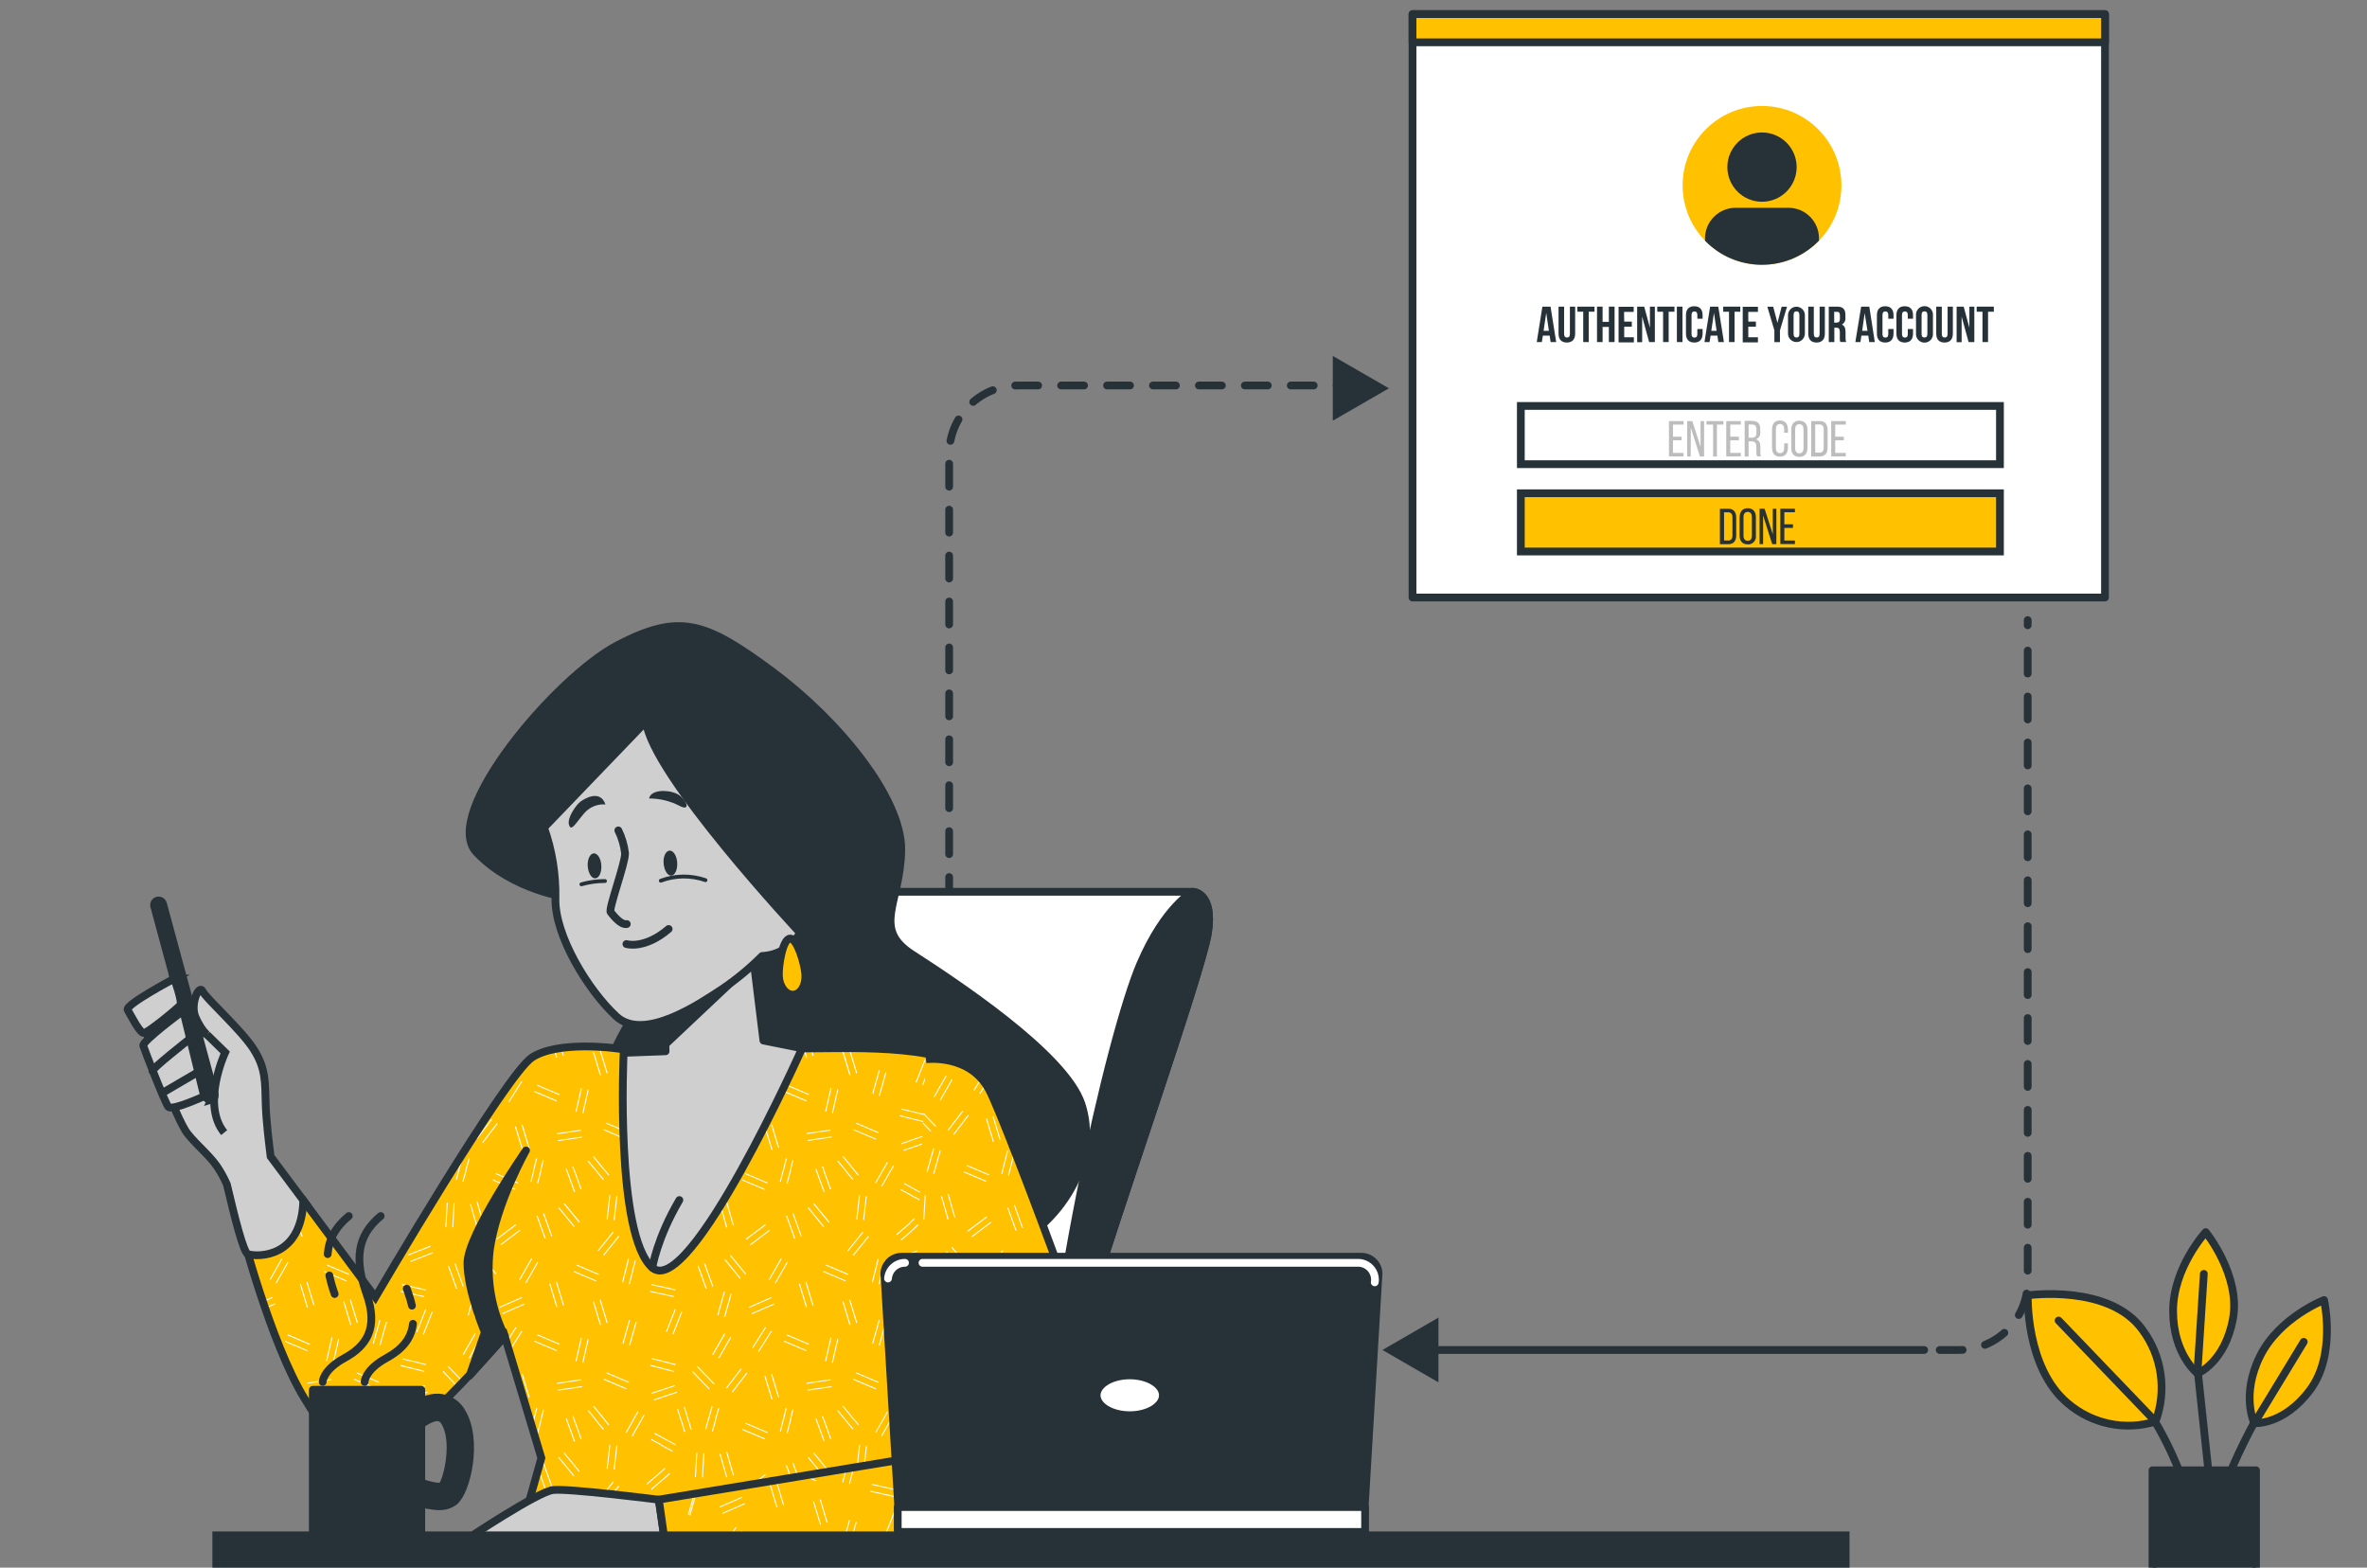 <?xml version="1.0" encoding="UTF-8"?>
<svg id="Layer_1" data-name="Layer 1" xmlns="http://www.w3.org/2000/svg" viewBox="0 0 302 200">
  <rect x="0" y="0" width="302" height="200" fill="#808080" stroke="none"/>
  <defs>
    <style>
      .cls-1, .cls-2, .cls-3, .cls-4, .cls-5, .cls-6, .cls-7, .cls-8, .cls-9, .cls-10, .cls-11, .cls-12, .cls-13 {
        stroke-width: .99px;
      }

      .cls-1, .cls-2, .cls-3, .cls-4, .cls-5, .cls-6, .cls-14, .cls-8, .cls-9, .cls-10, .cls-11, .cls-12, .cls-13 {
        stroke: #263238;
      }

      .cls-1, .cls-2, .cls-3, .cls-6, .cls-7, .cls-14, .cls-10, .cls-11, .cls-13 {
        stroke-linecap: round;
        stroke-linejoin: round;
      }

      .cls-1, .cls-15 {
        fill: #fff;
      }

      .cls-16, .cls-8, .cls-11 {
        fill: #ffc100;
      }

      .cls-2, .cls-4, .cls-17 {
        fill: #263238;
      }

      .cls-18 {
        fill: #bdbdbd;
      }

      .cls-3, .cls-9 {
        fill: #cfcfcf;
      }

      .cls-4, .cls-5, .cls-8, .cls-9 {
        stroke-miterlimit: 10;
      }

      .cls-5, .cls-6, .cls-7, .cls-14, .cls-10, .cls-12, .cls-13 {
        fill: none;
      }

      .cls-7 {
        stroke: #fff;
      }

      .cls-14 {
        stroke-width: .49px;
      }

      .cls-10 {
        stroke-dasharray: 2.93 2.93;
      }

      .cls-13 {
        stroke-dasharray: 2.93 2.93;
      }
    </style>
  </defs>
  <g id="freepik--Plants--inject-50">
    <line class="cls-6" x1="282.13" y1="191.07" x2="280.39" y2="174.77"/>
    <path class="cls-11" d="M280.38,175.23s-3.12-2.43-3.12-7.98,4.16-10.06,4.16-10.06c0,0,4.51,5.55,3.47,11.1s-4.51,6.94-4.51,6.94Z"/>
    <line class="cls-6" x1="280.39" y1="174.77" x2="281.18" y2="162.52"/>
    <path class="cls-6" d="M283.73,189.87c1.51-3.9,3.36-7.67,5.52-11.25"/>
    <path class="cls-11" d="M287.62,181.57s-1.73-3.56.72-8.53c2.45-4.97,8.18-7.18,8.18-7.18,0,0,1.59,6.97-1.8,11.49s-7.1,4.22-7.1,4.22Z"/>
    <line class="cls-6" x1="287.62" y1="181.57" x2="293.93" y2="171.19"/>
    <path class="cls-6" d="M279.31,191.33c-.94-3.13-2.22-6.16-3.81-9.02l-2.43-4.18"/>
    <path class="cls-11" d="M275.02,181.36c-3.89,1.2-8.13.31-11.22-2.34-5.39-4.52-5.08-13.76-5.08-13.76,0,0,10.44-1.49,14.65,4.42,2.48,3.36,3.1,7.75,1.65,11.67Z"/>
    <line class="cls-6" x1="275.02" y1="181.36" x2="262.65" y2="168.47"/>
    <rect class="cls-2" x="274.63" y="187.58" width="13.21" height="12.95"/>
  </g>
  <g id="freepik--Window--inject-50">
    <rect class="cls-1" x="180.22" y="1.8" width="88.35" height="74.43"/>
    <path class="cls-17" d="M198.56,43.64h-.72l-.12-.82h-.87l-.13.82h-.65l.72-4.52h1.04l.72,4.52ZM196.94,42.21h.68l-.34-2.29-.34,2.29Z"/>
    <path class="cls-17" d="M199.56,39.12v3.49c0,.32.14.45.37.45s.37-.12.37-.45v-3.49h.67v3.44c0,.72-.36,1.14-1.06,1.14s-1.06-.41-1.06-1.14v-3.44h.71Z"/>
    <path class="cls-17" d="M201.25,39.12h2.19v.65h-.74v3.87h-.7v-3.87h-.74l-.02-.65Z"/>
    <path class="cls-17" d="M204.47,43.64h-.71v-4.52h.71v1.94h.8v-1.94h.73v4.52h-.73v-1.93h-.8v1.93Z"/>
    <path class="cls-17" d="M207.23,41.03h.97v.65h-.97v1.35h1.23v.65h-1.95v-4.54h1.93v.65h-1.23l.02,1.26Z"/>
    <path class="cls-17" d="M209.52,40.39v3.27h-.64v-4.54h.9l.73,2.69v-2.69h.63v4.52h-.73l-.89-3.25Z"/>
    <path class="cls-17" d="M211.44,39.12h2.2v.65h-.74v3.87h-.71v-3.87h-.74v-.65Z"/>
    <path class="cls-17" d="M213.95,39.12h.71v4.52h-.71v-4.52Z"/>
    <path class="cls-17" d="M217.23,41.96v.6c0,.72-.36,1.14-1.06,1.14s-1.06-.41-1.06-1.14v-2.35c0-.73.36-1.14,1.06-1.14s1.06.41,1.06,1.14v.45h-.67v-.48c0-.32-.14-.45-.37-.45s-.37.13-.37.45v2.44c0,.32.14.45.37.45s.37-.11.37-.45v-.65h.67Z"/>
    <path class="cls-17" d="M219.96,43.64h-.72l-.12-.82h-.87l-.13.82h-.65l.72-4.52h1.04l.72,4.52ZM218.34,42.21h.68l-.34-2.29-.34,2.29Z"/>
    <path class="cls-17" d="M219.84,39.12h2.2v.65h-.73v3.87h-.71v-3.87h-.74v-.65Z"/>
    <path class="cls-17" d="M223.06,41.03h.97v.65h-.97v1.35h1.23v.65h-1.94v-4.54h1.94v.65h-1.23v1.26Z"/>
    <path class="cls-17" d="M226.39,42.15l-.9-3.02h.75l.54,2.06.54-2.06h.68l-.9,3.02v1.5h-.71v-1.5Z"/>
    <path class="cls-17" d="M228.13,40.21c0-.59.48-1.08,1.07-1.08.59,0,1.08.48,1.08,1.07h0v2.36c0,.59-.48,1.08-1.07,1.08-.59,0-1.08-.48-1.08-1.07h0v-2.36ZM228.84,42.61c0,.32.14.45.37.45s.37-.12.37-.45v-2.44c0-.32-.14-.45-.37-.45s-.37.13-.37.45v2.44Z"/>
    <path class="cls-17" d="M231.42,39.12v3.49c0,.32.14.45.37.45s.37-.12.37-.45v-3.49h.67v3.44c0,.72-.36,1.14-1.06,1.14s-1.06-.41-1.06-1.14v-3.44h.71Z"/>
    <path class="cls-17" d="M234.8,43.64c-.06-.18-.08-.37-.06-.56v-.71c0-.42-.14-.57-.45-.57h-.25v1.84h-.71v-4.52h1.07c.74,0,1.05.34,1.05,1.04v.35c.05.36-.13.72-.45.9.35.15.47.49.47.96v.71c-.01.19.01.37.08.55h-.75ZM234.02,39.77v1.39h.3c.26,0,.43-.12.43-.48v-.45c0-.32-.11-.45-.36-.45h-.37Z"/>
    <path class="cls-17" d="M239.21,43.64h-.72l-.12-.82h-.88l-.12.82h-.65l.74-4.52h1.04l.7,4.52ZM237.59,42.21h.68l-.36-2.27-.32,2.27Z"/>
    <path class="cls-17" d="M241.59,41.96v.6c0,.72-.36,1.14-1.06,1.14s-1.06-.41-1.06-1.14v-2.35c0-.73.36-1.14,1.06-1.14s1.06.41,1.06,1.14v.45h-.67v-.48c0-.32-.14-.45-.37-.45s-.37.13-.37.45v2.44c0,.32.14.45.37.45s.37-.11.37-.45v-.65h.67Z"/>
    <path class="cls-17" d="M244.08,41.96v.6c0,.72-.36,1.14-1.06,1.14s-1.06-.41-1.06-1.14v-2.35c0-.73.36-1.14,1.06-1.14s1.06.41,1.06,1.14v.45h-.67v-.48c0-.32-.14-.45-.37-.45s-.37.13-.37.45v2.44c0,.32.14.45.37.45s.37-.11.37-.45v-.65h.67Z"/>
    <path class="cls-17" d="M244.46,40.21c-.04-.6.41-1.11,1.01-1.15.6-.04,1.11.41,1.15,1.01,0,.05,0,.09,0,.14v2.35c.04.6-.41,1.11-1.01,1.15-.6.04-1.11-.41-1.15-1.01,0-.05,0-.09,0-.14v-2.35ZM245.17,42.61c0,.32.14.45.37.45s.37-.12.37-.45v-2.44c0-.32-.14-.45-.37-.45s-.37.13-.37.45v2.44Z"/>
    <path class="cls-17" d="M247.75,39.12v3.49c0,.32.14.45.37.45s.37-.12.37-.45v-3.49h.67v3.44c0,.72-.36,1.14-1.06,1.14s-1.06-.41-1.06-1.14v-3.44h.71Z"/>
    <path class="cls-17" d="M250.28,40.39v3.27h-.64v-4.54h.9l.73,2.69v-2.69h.63v4.52h-.73l-.89-3.25Z"/>
    <path class="cls-17" d="M252.19,39.12h2.2v.65h-.74v3.87h-.71v-3.87h-.74v-.65Z"/>
    <circle class="cls-16" cx="224.81" cy="23.65" r="10.13"/>
    <path class="cls-17" d="M229.23,21.32c0,2.44-1.98,4.42-4.42,4.42-2.44,0-4.42-1.98-4.42-4.42s1.98-4.42,4.42-4.42,4.42,1.98,4.42,4.42h0Z"/>
    <path class="cls-17" d="M217.53,30.7c3.89,4.02,10.3,4.12,14.32.23.08-.08.16-.15.23-.23v-.29c0-2.15-1.74-3.9-3.89-3.9,0,0,0,0,0,0h-6.75c-2.15,0-3.9,1.75-3.9,3.9h0v.29Z"/>
    <rect class="cls-5" x="194.04" y="51.79" width="61.13" height="7.43"/>
    <rect class="cls-8" x="194.04" y="62.93" width="61.13" height="7.43"/>
    <path class="cls-18" d="M214.55,55.72v.45h-1.1v1.61h1.35v.45h-1.86v-4.51h1.86v.45h-1.35v1.54h1.1Z"/>
    <path class="cls-18" d="M215.71,58.24h-.45v-4.52h.66l1.05,3.27v-3.27h.45v4.52h-.53l-1.16-3.66-.02,3.66Z"/>
    <path class="cls-18" d="M218.57,58.24v-4.07h-.85v-.45h2.17v.45h-.83v4.07h-.5Z"/>
    <path class="cls-18" d="M221.86,55.72v.45h-1.1v1.61h1.35v.45h-1.86v-4.51h1.86v.45h-1.35v1.54h1.1Z"/>
    <path class="cls-18" d="M223.58,53.71c.71,0,1.01.36,1.01,1.03v.37c.06.41-.17.8-.56.93.41.12.57.45.57.94v.7c-.01.19.02.37.09.54h-.51c-.07-.17-.1-.36-.09-.55v-.69c0-.51-.24-.67-.66-.67h-.33v1.93h-.5v-4.55h.98ZM223.46,55.85c.4,0,.64-.13.64-.62v-.45c0-.4-.15-.62-.53-.62h-.47v1.67h.35Z"/>
    <path class="cls-18" d="M228.12,54.81v.4h-.48v-.45c0-.41-.16-.66-.53-.66s-.53.25-.53.66v2.39c0,.41.17.66.53.66s.53-.25.53-.66v-.59h.48v.56c0,.69-.33,1.14-1.02,1.14s-1.01-.45-1.01-1.14v-2.34c0-.68.32-1.14,1.01-1.14s1.02.48,1.02,1.16Z"/>
    <path class="cls-18" d="M228.54,54.81c0-.69.34-1.14,1.03-1.14s1.04.45,1.04,1.14v2.34c0,.69-.34,1.14-1.04,1.14s-1.03-.45-1.03-1.14v-2.34ZM229.04,57.17c0,.41.18.66.53.66s.54-.24.54-.66v-2.39c0-.41-.17-.66-.54-.66s-.53.25-.53.66v2.39Z"/>
    <path class="cls-18" d="M232.15,53.71c.7,0,1.03.43,1.03,1.13v2.28c0,.69-.32,1.12-1.03,1.12h-1.06v-4.52h1.06ZM232.15,57.75c.36,0,.53-.22.53-.64v-2.32c0-.41-.18-.64-.54-.64h-.54v3.59h.55Z"/>
    <path class="cls-18" d="M235.25,55.72v.45h-1.1v1.61h1.35v.45h-1.86v-4.51h1.86v.45h-1.35v1.54h1.1Z"/>
    <path class="cls-17" d="M220.5,64.9c.7,0,1.02.45,1.02,1.13v2.28c0,.69-.32,1.12-1.02,1.12h-1.06v-4.52h1.06ZM220.5,68.96c.36,0,.54-.23.54-.64v-2.32c0-.41-.18-.64-.54-.64h-.53v3.59h.54Z"/>
    <path class="cls-17" d="M221.96,65.98c0-.69.34-1.14,1.03-1.14s1.04.45,1.04,1.14v2.34c.08.54-.3,1.05-.85,1.13-.06,0-.13.01-.2,0-.69,0-1.03-.45-1.03-1.14v-2.34ZM222.45,68.34c0,.41.18.65.54.65s.53-.24.53-.65v-2.37c0-.41-.17-.66-.53-.66s-.54.25-.54.66v2.37Z"/>
    <path class="cls-17" d="M224.95,69.42h-.45v-4.52h.64l1.05,3.27v-3.27h.45v4.52h-.53l-1.16-3.66v3.66Z"/>
    <path class="cls-17" d="M228.76,66.9v.45h-1.1v1.61h1.35v.45h-1.86v-4.51h1.86v.45h-1.35v1.54h1.1Z"/>
    <rect class="cls-11" x="180.22" y="1.8" width="88.35" height="3.6"/>
    <line class="cls-6" x1="121.1" y1="116.81" x2="121.1" y2="116.14"/>
    <path class="cls-10" d="M121.1,114.83v-56.9c0-4.83,3.92-8.75,8.75-8.75h41.64"/>
    <line class="cls-6" x1="172.17" y1="49.18" x2="172.83" y2="49.18"/>
    <polygon class="cls-17" points="177.21 49.54 170.05 45.41 170.05 53.67 177.21 49.54"/>
    <line class="cls-6" x1="245.5" y1="172.23" x2="182.98" y2="172.23"/>
    <path class="cls-13" d="M247.48,172.23h2.45c4.85,0,8.78-3.93,8.78-8.78h0v-83.02"/>
    <line class="cls-6" x1="258.71" y1="79.77" x2="258.71" y2="79.11"/>
    <polygon class="cls-17" points="176.38 172.23 183.53 176.36 183.53 168.1 176.38 172.23"/>
  </g>
  <g id="freepik--Character--inject-50">
    <path class="cls-1" d="M109.79,116.17c.78-1.48,2.31-2.41,3.99-2.4h38.39s2.77,0,1.94,5.27c-.83,5.27-12.21,37.47-14.99,47.18-2.78,9.71-3.33,30.25-3.33,30.25h-46.07s3.69-49.04,20.07-80.31Z"/>
    <path class="cls-2" d="M145.51,122.93c-3.88,9.06-12.12,44.88-13.43,73.55h3.71s.57-20.55,3.33-30.25c2.76-9.7,14.15-41.91,14.99-47.18s-1.94-5.27-1.94-5.27c0,0-3.55,1.9-6.66,9.16Z"/>
    <path class="cls-2" d="M72.5,114.5s-7.05-.86-11.7-5.75c-4.65-4.89,10.12-22.34,18-26.45,7.89-4.11,11.13-2.98,19.59,3.25,8.46,6.23,16.71,16.24,16.6,22.95s-3.76,9.92,1.35,13.23,19.54,12.7,21.65,19.15-1.55,14.48-10.02,18.85c-8.47,4.37-22.36,4.16-35.75-.16-13.38-4.33-16.3-18.01-14.57-23.58,1.72-5.57,6.28-9.4,4.91-13.63s-10.07-7.85-10.07-7.85Z"/>
    <path class="cls-16" d="M78.54,133.74s-7.29-1.01-10.65,1.16-20,30.6-20,30.6l-9.19-12.36-7.97,3.58s3.73,14.45,8.08,21.64c4.34,7.19,6.82,7.92,8.31,7.68,4.43-.7,17.28-15.56,17.28-15.56l4.67,15.53-3.17,11.29h59.01l-7.16-11.94s9.34-43.08,6.96-47.65-16.24-3.96-20.59-3.96h-12.48c-1.89.37-3.81.57-5.74.59-2.46-.07-4.92-.27-7.37-.59Z"/>
    <path class="cls-15" d="M117.96,135.19l.12.05-1.13,2.88-.13-.05,1.14-2.88ZM117.66,138.4l.12.05,1.14-2.88-.13-.05-1.13,2.88ZM122.8,147.56l-.13-.04-.5,1.77h.14l.49-1.74ZM123.66,147.81l-.13-.04-.45,1.53h.13l.44-1.49ZM118.27,147.91l.42,1.4h.14l-.45-1.44-.11.04ZM119.25,147.61l-.13.04.5,1.65h.14l-.51-1.69ZM122.86,141.02l1.54-2.69-.11-.07-1.54,2.69.11.07ZM123.63,141.47l1.44-2.52c0-.08,0-.14-.03-.22l-1.53,2.67.12.06ZM124.64,145.3l.26-.34.03-.25-.39.5.11.08ZM120.83,142.56l2.15,2.24.09-.09-2.15-2.24-.09.09ZM120.16,143.16l2.14,2.24.1-.09-2.15-2.24-.09.09ZM117.79,143.16l.04-.13-1.66-.41v.13l1.62.4ZM116.15,141.82l1.86.47.03-.13-1.87-.45-.02.11ZM118.23,145.82l-.04-.13-2.02.7v.14l2.06-.71ZM117.91,144.85l-1.76.58v.14l1.8-.6-.04-.13ZM116.93,169.93l1.13-2.88-.12-.05-1.14,2.88.13.05ZM118.76,167.32l-1.13,2.88.12.05,1.14-2.88-.13-.05ZM118.71,180.83l-.35-1.15-.13.04.42,1.39.05-.27ZM120.95,161.45l-.13.04,1.05,2.91h.03l.04-.2-.99-2.76ZM121.65,161.19l.55,1.52c0-.09.03-.17.04-.26l-.47-1.31-.13.04ZM123.62,153.61l.07.24.04-.27-.11.03ZM120.67,153.43l-.18,3.09h.13l.18-3.09h-.13ZM121.37,156.58h.13l.18-3.09h-.13l-.18,3.09ZM117.6,153.3l.06-.12-1.53-.82v.15l1.46.79ZM116.13,151.5l1.88,1.01.06-.12-1.91-1.01-.04.12ZM117.31,156.18l-.09-.1-1.05,1v.18l1.14-1.07ZM116.73,155.51l-.09-.1-.51.45v.18l.6-.52ZM116.17,160.82v.14l2.79-1.09-.05-.12-2.74,1.07ZM116.17,159.87v.14l2.47-.96-.05-.13-2.42.95ZM117.82,165.48l.03-.13-1.68-.38v.13l1.65.37ZM118.01,164.62l.03-.13-1.87-.42v.13l1.84.42ZM117.79,175.03l.04-.13-1.68-.43v.14l1.64.41ZM116.17,173.68l1.86.48.03-.13-1.89-.48v.13ZM118.25,177.69l-.04-.13-2.04.67v.14l2.08-.69ZM117.97,176.85l-.04-.13-1.76.58v.14l1.8-.6ZM121.96,150.54l.35-1.24h-.14l-.34,1.21.13.04ZM123.23,149.3h-.13l-.41,1.45.13.04.42-1.49ZM119.15,150.86l.13-.04-.45-1.53h-.14l.46,1.57ZM120.12,150.57l-.38-1.27h-.14l.39,1.31.13-.04ZM120.86,193.36l1.05,2.91.13-.04-1.05-2.91-.13.04ZM122.87,195.93l-1.05-2.91-.13.04,1.05,2.91.12-.04ZM124.35,196.64l-.13-.04-.19.67h.14l.18-.64ZM116.17,184.38l1.46.79.06-.12-1.53-.82v.15ZM116.17,183.38l1.8.98.03-.13-1.82-1v.15ZM117.32,188.04l-.09-.1-1.07.96v.17l1.15-1.02ZM116.74,187.37l-.09-.1-.51.45v.18l.6-.53ZM118.89,191.57l-2.72,1.09v.14l2.79-1.1-.07-.13ZM116.15,191.83l2.47-.96-.05-.12-2.42.94v.14ZM116.15,196.8v.14l1.49.33h.17l.02-.09-1.68-.38ZM117.99,196.45l.03-.13-1.87-.42v.14l1.84.41ZM84.97,138.06l.12.05,1.14-2.88-.13-.05-1.13,2.88ZM85.79,138.38l.13.05,1.13-2.88-.12-.05-1.14,2.88ZM114.79,142.4l1.35.35v-.13l-1.32-.34-.02.13ZM115.04,141.42l-.04.13,1.14.29v-.14l-1.1-.28ZM116.17,146.54v-.14l-.9.3.04.13.86-.29ZM114.97,145.85l.04.13,1.14-.38v-.14l-1.18.39ZM112.58,149.3h.15l.58-1.01-.11-.07-.62,1.08ZM113.6,149.3h.15l.33-.57-.11-.07-.37.64ZM106.93,148.06l-.1.09.95,1.15h.17l-1.01-1.24ZM107.51,147.59l1.4,1.71h.17l-1.47-1.8-.1.08ZM104.16,149.1l-.12.04.05.16h.14l-.08-.2ZM104.87,148.84l.17.45h.14l-.18-.5-.13.05ZM100.02,149.29l.38-1.5-.13-.03-.39,1.53h.14ZM101.13,147.97l-.34,1.32h.12l.33-1.28-.11-.04ZM90.95,147.56l-.13-.04-.5,1.77h.14l.49-1.74ZM91.8,147.8l-.13-.04-.45,1.53h.14l.44-1.49ZM86.42,147.9l.42,1.4h.14l-.45-1.44-.11.04ZM87.39,147.6l-.13.04.5,1.65h.13l-.51-1.69ZM91.01,141.01l1.54-2.69-.12-.07-1.54,2.69.12.07ZM91.66,141.39l.11.06,1.54-2.69-.12-.07-1.53,2.7ZM109.22,143.36l2.85,1.21.05-.12-2.85-1.21-.05.12ZM108.88,144.18l2.85,1.21.05-.12-2.87-1.2-.03.12ZM111.28,139.53l.13.04.84-2.98-.13-.04-.84,2.98ZM112.13,139.77l.13.04.84-2.98-.13-.04-.84,2.98ZM107.49,134.23l.9,2.96.13-.04-.88-2.97-.15.04ZM108.34,133.98l.9,2.96.13-.04-.9-2.96-.13.04ZM98.56,146.66l-.9-2.96-.13.04.9,2.97.13-.04ZM99.41,146.41l-.9-2.96-.13.04.9,2.97.13-.04ZM102.91,144.69l3.07-.45v-.13l-3.07.45v.13ZM103.03,145.57l3.07-.45v-.13l-3.07.45v.13ZM105.28,141.79l.13.03.69-3.02-.13-.03-.69,3.02ZM106.83,138.97l-.69,3.02.13.03.69-3.02-.13-.03ZM95.97,140.07l.11.07,1.66-2.62-.11-.07-1.66,2.61ZM98.49,138.01l-.11-.07-1.66,2.62.11.07,1.66-2.62ZM95.62,134.99l2.84-1.24v-.03h-.24l-2.63,1.15.04.12ZM95.92,135.68l.05.12,2.84-1.23-.05-.12-2.84,1.23ZM93.22,133.72h-.14l-.7,2.43.13.04.71-2.47ZM91.68,135.97l.63-2.24h-.14l-.62,2.19.13.05ZM103.82,134.68l-.31-.94h-.14l.29.97.15-.03ZM102.85,134.97l.13-.04-.36-1.19h-.14l.37,1.23ZM92.69,145.23l.1.08,1.88-2.45-.11-.08-1.88,2.45ZM93.39,145.76l.11.08,1.88-2.46-.1-.08-1.88,2.46ZM88.98,142.57l2.15,2.24.1-.09-2.15-2.24-.1.09ZM88.31,143.16l2.15,2.24.09-.09-2.14-2.24-.1.09ZM100.06,139.19l-.05.12,2.85,1.21.05-.13-2.85-1.21ZM100.35,138.5l2.85,1.21.05-.12-2.85-1.21-.05.12ZM85.95,143.16l.03-.13-1.68-.41v.13l1.65.4ZM84.31,141.82l1.86.47.04-.13-1.9-.45v.11ZM86.39,145.82l-.04-.13-2.04.7v.14l2.08-.71ZM86.07,144.85l-1.75.58v.14l1.8-.6-.04-.13ZM86.1,167l-1.13,2.88.12.05,1.14-2.88-.13-.05ZM86.93,167.32l-1.14,2.88.13.05,1.13-2.88-.12-.05ZM114.89,151.83l1.26.68v-.15l-1.2-.65-.06.12ZM115.37,150.93l-.06.11.84.45v-.15l-.78-.41ZM116.17,157.07l-1.25,1.09.09.1,1.17-1.01v-.18ZM114.42,157.59l1.75-1.51v-.18l-1.83,1.58.09.1ZM116.03,160.89l.04.13.09-.04v-.14l-.14.05ZM115.71,160.07l.04.12.42-.16v-.14l-.46.18ZM116.16,165.01l-1.35-.31-.03.13,1.37.31v-.13ZM116.16,164.11l-1.15-.26-.03.13,1.18.26v-.13ZM116.16,174.5l-1.33-.37-.03.13,1.35.35.02-.1ZM115.05,173.31l-.04.13,1.15.24v-.13l-1.12-.24ZM116.17,178.38v-.14l-.9.3.04.13.86-.28ZM116.17,177.44v-.14l-1.18.39.04.13,1.14-.38ZM97.95,150.87l-2.85-1.21-.05.12,2.85,1.21.05-.12ZM94.7,150.6l2.85,1.21.05-.12-2.85-1.21-.05.12ZM113.31,180.12l-.11-.06-.61,1.08h.15l.57-1.02ZM114.07,180.57l-.11-.07-.37.65h.15l.33-.58ZM106.82,179.99l.95,1.16h.17l-1.01-1.24-.1.09ZM107.5,179.43l1.4,1.72h.17l-1.47-1.8-.1.08ZM104.16,180.95l-.12.04.05.16h.14l-.08-.2ZM104.86,180.69l.17.45h.14l-.18-.5-.13.05ZM100.38,179.65l-.13-.04-.39,1.54h.16l.36-1.5ZM101.1,179.83l-.34,1.32h.14l.33-1.29-.13-.03ZM90.93,179.41l-.13-.04-.5,1.8h.14l.49-1.76ZM91.78,179.65l-.13-.04-.45,1.53h.14l.44-1.5ZM86.39,179.75l.42,1.4h.14l-.45-1.44-.11.04ZM87.24,179.5l.5,1.65h.13l-.51-1.69-.13.04ZM92.41,170.12l-1.54,2.69.12.07,1.54-2.69-.12-.07ZM93.3,170.62l-.12-.07-1.53,2.69.11.07,1.54-2.69ZM105.82,155.88l-1.97-2.39-.1.09,1.96,2.4.12-.09ZM105.14,156.44l-1.98-2.41-.1.09,1.96,2.4.13-.08ZM100.29,155.13l1.05,2.91.13-.04-1.05-2.91-.13.04ZM101.12,154.83l1.05,2.91.12-.04-1.05-2.91-.12.04ZM112.11,176.3l-2.85-1.21-.05.12,2.85,1.21.05-.12ZM111.77,177.12l-2.85-1.21-.05.13,2.85,1.21.05-.12ZM112.11,168.41l-.84,2.98.13.04.84-2.98-.13-.04ZM113.09,168.68l-.13-.04-.84,2.98.13.04.84-2.98ZM108.52,169l-.9-2.96-.13.04.9,2.97.13-.04ZM109.37,168.75l-.9-2.96-.13.04.9,2.97.13-.04ZM100.4,161l-1.54,2.69.11.06,1.54-2.69-.11-.06ZM99.74,160.62l-.12-.07-1.53,2.69.11.06,1.54-2.69ZM94.51,163.07l-1.96-2.41-.1.09,1.96,2.4.1-.08ZM95.19,162.51l-1.96-2.4-.1.09,1.96,2.4.1-.09ZM89,161.53l1.05,2.91.13-.04-1.05-2.91-.12.04ZM89.83,161.23l1.05,2.91.13-.04-1.05-2.91-.13.04ZM111.23,163.59l.13.03.76-3-.13-.04-.76,3ZM112.98,160.84l-.13-.03-.76,3,.13.03.76-3ZM107.92,163.36l-2.85-1.21-.05.12,2.85,1.21.05-.13ZM108.27,162.54l-2.87-1.21-.05.12,2.85,1.21.07-.12ZM98.56,178.5l-.9-2.97-.13.04.9,2.96.13-.04ZM99.41,178.25l-.9-2.97-.13.04.9,2.96.13-.04ZM105.97,176.1v-.13l-3.07.45v.13l3.07-.45ZM106.1,176.97v-.13l-3.07.45v.13l3.07-.45ZM105.4,173.68l.69-3.02-.13-.03-.69,3.02.13.03ZM106.26,173.88l.69-3.02-.13-.03-.69,3.02.13.03ZM97.73,169.39l-.11-.07-1.65,2.6.11.07,1.65-2.6ZM98.48,169.86l-.11-.07-1.66,2.62.11.07,1.66-2.62ZM98.44,165.61l-.05-.12-2.84,1.24.05.12,2.84-1.24ZM98.8,166.42l-.05-.12-2.84,1.24.05.12,2.84-1.24ZM93.34,165.08l-.13-.04-.83,2.96.13.04.83-2.95ZM91.65,167.81l.84-2.98-.13-.04-.84,2.98.13.04ZM103.79,166.5l-.9-2.96-.13.04.9,2.97.13-.04ZM101.93,163.81l.9,2.96.13-.04-.9-2.96-.13.04ZM97.63,156.18l-2.47,1.87.08.1,2.47-1.86-.08-.11ZM95.77,158.87l2.47-1.87-.08-.1-2.47,1.86.08.11ZM93.63,156.31l-.86-2.98-.13.04.86,2.97.13-.04ZM91.8,153.61l.86,3.01.13-.04-.85-2.98h-.14ZM88.84,153.44l-.18,3.09h.13l.18-3.09h-.13ZM89.54,156.58h.13l.18-3.09h-.13l-.18,3.09ZM94.63,174.67l-.11-.08-1.88,2.46.1.08,1.88-2.46ZM95.33,175.21l-.1-.08-1.88,2.46.11.08,1.88-2.46ZM88.93,174.39l2.15,2.24.1-.09-2.15-2.24-.1.09ZM88.31,175.03l2.15,2.24.09-.09-2.14-2.24-.1.09ZM110.85,157.79l-.1-.08-1.95,2.41.1.09,1.95-2.41ZM110.06,157.15l-1.95,2.41.1.09,1.94-2.41-.1-.08ZM110.6,152.59h-.13l-.35,3.07h.13l.35-3.07ZM109.6,152.47l-.35,3.08h.13l.35-3.07h-.13ZM102.91,172.26l-2.85-1.21-.05.12,2.85,1.21.05-.12ZM100.35,170.36l2.85,1.21.05-.12-2.85-1.21-.05.12ZM85.77,153.34l.06-.12-1.53-.82v.15l1.46.79ZM84.31,151.55l1.88,1.01.06-.12-1.95-1.05v.16ZM85.49,156.22l-.09-.1-1.09.95v.18l1.18-1.03ZM84.91,155.55l-.09-.1-.51.45v.18l.6-.52ZM87.05,159.75l-2.74,1.07v.14l2.79-1.09-.05-.12ZM86.77,159.05l-.04-.13-2.42.94v.14l2.47-.96ZM85.96,165.49l.03-.13-1.67-.38v.13l1.65.37ZM84.31,164.21l1.84.42.03-.13-1.87-.42v.13ZM85.95,175.03l.03-.13-1.67-.43v.14l1.64.41ZM84.31,173.68l1.86.48.04-.13-1.89-.48v.13ZM86.38,177.69l-.04-.13-2.03.67v.14l2.08-.69ZM86.11,176.85l-.04-.13-1.75.58v.14l1.8-.6ZM111.65,150.9l.11.06.96-1.67h-.14l-.93,1.61ZM112.42,151.35l.11.06,1.21-2.11h-.15l-1.17,2.05ZM108.88,150.45l-.95-1.16h-.17l1.01,1.24.1-.08ZM109.46,149.98l.1-.09-.49-.6h-.17l.56.68ZM105.21,152.01l-.98-2.69h-.14l1,2.76.13-.06ZM105.91,151.75l.13-.04-.87-2.41h-.14l.88,2.45ZM99.49,150.76l.13.03.38-1.49h-.14l-.37,1.46ZM100.35,150.98l.13.03.45-1.71h-.14l-.44,1.68ZM90.1,150.53l.35-1.24h-.14l-.34,1.21.13.04ZM91.37,149.29h-.14l-.41,1.45.13.04.42-1.49ZM87.28,150.85l.13-.04-.45-1.53h-.14l.46,1.57ZM88.26,150.56l-.39-1.27h-.13l.39,1.31.13-.04ZM114.94,183.57l-.06.12,1.26.68v-.15l-1.2-.65ZM115.36,182.79l-.06.12.84.45v-.15l-.78-.42ZM116.17,189.06v-.17l-1.25,1.08.09.1,1.17-1.01ZM116.17,187.9v-.18l-1.83,1.58.09.1,1.75-1.51ZM116.03,192.71l.04.13.09-.04v-.14l-.14.05ZM115.71,191.89l.04.13.42-.17v-.14l-.46.18ZM114.81,196.51l-.03.13,1.37.31v-.14l-1.34-.3ZM116.16,195.91l-1.15-.26-.03.13,1.18.27v-.14ZM97.95,182.71l-2.85-1.21-.05.12,2.85,1.21.05-.12ZM94.7,182.43l2.85,1.21.05-.13-2.85-1.21-.05.12ZM103.75,185.39l1.96,2.4.1-.09-1.96-2.39-.1.08ZM105.13,188.26l-1.97-2.39-.1.08,1.96,2.4.11-.09ZM101.45,189.84l-1.05-2.91-.13.04,1.05,2.91.13-.04ZM102.28,189.53l-1.05-2.91-.12.04,1.05,2.91.12-.04ZM100.48,192.9l-.11-.07-1.54,2.69.11.07,1.54-2.69ZM99.72,192.46l-.12-.06-1.53,2.69.11.07,1.54-2.7ZM94.49,194.9l-1.94-2.37-.1.08,1.96,2.4.08-.1ZM95.17,194.34l-1.96-2.39-.1.08,1.96,2.4.1-.09ZM90.15,196.23l-1.05-2.91-.12.04,1.05,2.91.13-.04ZM90.98,195.93l-1.05-2.91-.13.04,1.05,2.91.13-.04ZM112.08,192.46l-.13-.03-.76,3,.13.03.76-3ZM112.93,192.68l-.13-.03-.76,3,.13.03.76-3ZM107.92,195.22l-2.85-1.21-.05.12,2.85,1.21.05-.12ZM108.27,194.4l-2.87-1.23-.05.12,2.85,1.21.07-.1ZM93.21,196.88l-.13.45h.14l.11-.39-.13-.05ZM92.49,196.67l-.13-.04-.19.67h.14l.18-.64ZM102.77,195.43l.57,1.88h.14l-.57-1.92-.13.04ZM102.06,195.65l-.13.04.48,1.62h.14l-.5-1.66ZM97.71,188.18l-.08-.1-2.47,1.86.08.11,2.47-1.87ZM98.24,188.89l-.08-.11-2.47,1.86.08.11,2.47-1.86ZM93.51,188.23l.13-.04-.86-2.97-.13.04.86,2.98ZM92.78,188.44l-.85-2.99-.13.04.86,2.97h.12ZM88.79,188.44l.18-3.09h-.13l-.18,3.09h.13ZM89.69,188.49l.18-3.09h-.13l-.18,3.09h.13ZM110.87,189.65l-.1-.09-1.95,2.41.1.09,1.95-2.41ZM110.08,189.01l-1.95,2.41.1.09,1.94-2.41-.1-.09ZM110.62,184.45h-.13l-.35,3.07h.13l.35-3.07ZM109.61,184.34l-.35,3.07h.13l.35-3.08h-.13ZM85.79,185.21l.06-.12-1.53-.82v.15l1.46.79ZM86.27,184.31l-1.96-1.08v.15l1.88,1.01.08-.08ZM85.49,188.04l-.09-.1-1.09.95v.18l1.18-1.02ZM84.91,187.37l-.09-.1-.51.45v.18l.6-.53ZM87.05,191.57l-2.74,1.07v.14l2.79-1.1-.05-.12ZM84.31,191.83l2.46-.96-.04-.12-2.42.94v.14ZM84.31,196.8v.14l1.49.33h.17l.02-.09-1.67-.38ZM86.15,196.45l.03-.13-1.87-.42v.14l1.84.41ZM111.77,182.8l.96-1.67h-.14l-.9,1.6.09.07ZM113.59,181.13l-1.17,2.04.11.07,1.21-2.11h-.15ZM108.78,182.37l.1-.09-.95-1.15h-.17l1.01,1.24ZM109.47,181.81l.1-.09-.49-.59h-.17l.56.68ZM105.21,183.83l-.98-2.69h-.14l1,2.75.13-.06ZM105.92,183.58l.13-.05-.87-2.41h-.14l.88,2.45ZM99.63,182.62l.38-1.49h-.14l-.37,1.46.13.03ZM100.36,182.81l.13.03.45-1.71h-.14l-.44,1.68ZM90.1,182.36l.35-1.24h-.14l-.34,1.2.13.04ZM91.24,181.12l-.41,1.45.13.04.42-1.48h-.14ZM87.29,182.69l.13-.04-.45-1.53h-.14l.46,1.57ZM88.13,182.43l.13-.04-.39-1.27h-.13l.39,1.31ZM82.96,142.41l1.35.35v-.13l-1.32-.34-.02.13ZM83.21,141.43l-.03.13,1.14.29v-.14l-1.11-.28ZM84.31,146.54v-.14l-.9.3.04.13.85-.29ZM83.13,145.85l.04.13,1.14-.38v-.14l-1.18.39ZM80.72,149.3h.15l.58-1.01-.12-.07-.62,1.08ZM81.73,149.3h.15l.33-.57-.12-.07-.37.64ZM75.07,148.06l-.1.09.95,1.15h.17l-1.01-1.24ZM75.65,147.59l1.4,1.71h.18l-1.47-1.8-.1.08ZM72.3,149.1l-.13.04.06.16h.14l-.07-.2ZM73.01,148.84l.16.45h.14l-.18-.5-.13.05ZM68.15,149.29l.38-1.5-.13-.03-.39,1.53h.13ZM69.26,147.97l-.34,1.32h.14l.32-1.28-.13-.04ZM58.6,149.29l.49-1.74-.13-.04-.5,1.77h.14ZM59.94,147.8l-.13-.04-.45,1.53h.14l.44-1.49ZM77.35,143.36l2.85,1.21.05-.12-2.85-1.21-.05.12ZM77,144.18l2.86,1.23.05-.12-2.85-1.23-.07.12ZM79.4,139.53l.13.04.84-2.98-.13-.04-.84,2.98ZM80.25,139.77l.13.04.84-2.98-.13-.04-.84,2.98ZM75.65,134.23l.9,2.96.13-.04-.9-2.97-.13.04ZM76.5,133.98l.9,2.96.13-.04-.9-2.96-.13.04ZM65.7,143.74l.9,2.97.13-.04-.9-2.96-.13.04ZM67.57,146.43l-.9-2.96-.13.04.9,2.97.13-.04ZM71.07,144.71l3.07-.45v-.13l-3.07.45v.13ZM71.17,145.46v.13l3.07-.45v-.13l-3.07.45ZM74.25,138.83l-.13-.03-.69,3.02.13.03.69-3.02ZM74.99,139l-.69,3.02.13.03.69-3.02-.13-.03ZM64.11,140.07l.11.07,1.66-2.62-.11-.07-1.66,2.61ZM64.86,140.55l.11.07,1.66-2.62-.11-.07-1.66,2.62ZM71.94,134.66l-.29-.96h-.13l.3.97.13-.02ZM70.97,134.95l.13-.04-.32-1.07-.13.03.32,1.08ZM60.81,145.21l.1.08,1.88-2.45-.1-.08-1.88,2.45ZM63.5,143.37l-.11-.08-1.88,2.46.11.08,1.88-2.46ZM68.21,139.2l-.05.12,2.85,1.21.05-.13-2.85-1.21ZM68.51,138.51l2.85,1.21.05-.12-2.85-1.21-.05.12ZM54.26,167.03l-1.13,2.88.12.05,1.13-2.88-.12-.05ZM55.08,167.35l-1.13,2.88.12.05,1.14-2.88-.13-.05ZM83.04,151.86l1.27.68v-.15l-1.2-.65-.06.12ZM83.52,150.97l-.06.11.84.45v-.15l-.78-.41ZM84.31,157.07l-1.26,1.09.09.1,1.17-1.01v-.18ZM82.56,157.59l1.75-1.51v-.18l-1.83,1.58.09.1ZM84.16,160.89l.05.13.09-.04v-.14l-.14.05ZM84.31,159.89l-.45.18.05.12.42-.16-.02-.14ZM84.31,165l-1.35-.31-.03.13,1.37.31v-.13ZM83.16,163.83l-.03.13,1.18.26v-.13l-1.15-.26ZM84.31,174.46l-1.32-.34-.04.13,1.35.35v-.14ZM83.2,173.27l-.03.13,1.14.28v-.13l-1.11-.28ZM84.31,178.38v-.14l-.9.3.04.13.85-.28ZM84.31,177.44v-.14l-1.18.39.04.13,1.14-.38ZM63.21,149.78l2.85,1.21.05-.12-2.85-1.21-.05.12ZM62.87,150.6l2.85,1.21.05-.12-2.85-1.21-.05.12ZM81.47,180.12l-.12-.06-.64,1.08h.15l.61-1.02ZM82.24,180.57l-.12-.07-.37.65h.15l.33-.58ZM74.99,179.99l.95,1.16h.17l-1.01-1.24-.1.09ZM75.67,179.43l1.4,1.72h.18l-1.47-1.8-.1.08ZM72.32,180.95l-.13.04.06.16h.14l-.07-.2ZM73.03,180.69l.16.45h.14l-.18-.5-.13.05ZM68.04,181.14h.13l.38-1.5-.13-.04-.39,1.54ZM69.29,179.82l-.34,1.32h.14l.32-1.29-.13-.03ZM54.69,179.71l-.13.04.25.82.11-.1-.23-.75ZM55.53,179.45l-.13.04.12.39.1-.1-.09-.32ZM60.69,170.17l-.12-.06-1.54,2.69.12.07,1.54-2.7ZM59.92,173.32l1.54-2.69-.12-.07-1.54,2.69.12.07ZM73.98,155.87l-1.97-2.38-.1.09,1.96,2.4.12-.1ZM73.3,156.43l-1.96-2.4-.1.09,1.96,2.4.1-.09ZM68.45,155.12l1.05,2.91.13-.04-1.05-2.91-.13.04ZM69.28,154.82l1.05,2.91.13-.04-1.05-2.91-.13.04ZM80.27,176.3l-2.85-1.21-.05.12,2.85,1.21.05-.12ZM79.92,177.11l-2.85-1.21-.05.13,2.85,1.21.05-.12ZM80.26,168.4l-.84,2.98.13.04.84-2.98-.13-.04ZM81.24,168.67l-.13-.04-.85,2.98.13.04.85-2.98ZM76.68,168.99l-.9-2.96-.13.04.9,2.97.13-.04ZM77.53,168.74l-.9-2.96-.13.04.9,2.97.13-.04ZM68.55,160.99l-1.54,2.69.12.06,1.54-2.69-.12-.06ZM67.78,160.54l-1.54,2.69.12.06,1.54-2.69-.12-.06ZM60.6,160.74l1.96,2.4.1-.09-1.95-2.39-.11.08ZM61.28,160.18l1.96,2.4.1-.09-1.93-2.39-.13.08ZM57.15,161.53l1.05,2.91.13-.04-1.05-2.91-.13.04ZM57.99,161.23l1.05,2.91.12-.04-1.05-2.91-.12.04ZM79.37,163.59l.13.03.76-3-.13-.04-.76,3ZM81.12,160.84l-.13-.03-.76,3,.13.03.76-3ZM76.08,163.36l-2.85-1.21-.05.12,2.85,1.21.05-.13ZM76.43,162.54l-2.85-1.21-.05.12,2.85,1.21.05-.12ZM66.56,175.32l.9,2.96.13-.04-.9-2.97-.13.04ZM74.14,176.1v-.13l-3.07.45v.13l3.07-.45ZM74.26,176.97v-.13l-3.07.45v.13l3.07-.45ZM73.56,173.68l.69-3.02-.13-.03-.69,3.02.13.03ZM74.42,173.88l.69-3.02-.13-.03-.69,3.02.13.03ZM65.78,169.32l-1.17,1.84.05.17,1.24-1.96-.13-.05ZM66.53,169.79l-1.58,2.5.05.17,1.64-2.59-.11-.07ZM63.71,166.73l.05.12,2.84-1.24-.05-.12-2.84,1.24ZM66.96,166.42l-.05-.12-2.84,1.24.05.12,2.84-1.24ZM61.5,165.08l-.13-.04-.85,2.96.13.04.86-2.95ZM59.81,167.81l.84-2.98-.13-.04-.84,2.98.13.04ZM71.96,166.5l-.9-2.96-.13.04.9,2.97.13-.04ZM70.09,163.81l.9,2.96.13-.04-.9-2.96-.13.04ZM65.79,156.18l-2.47,1.87.08.1,2.47-1.86-.08-.11ZM63.85,158.75l.08.11,2.47-1.87-.08-.1-2.47,1.86ZM60.81,153.36l.86,2.97.13-.04-.86-2.98-.13.04ZM59.96,153.6l.86,2.98.13-.04-.87-2.94h-.11ZM56.82,156.52h.13l.18-3.09h-.13l-.18,3.09ZM58.01,153.49h-.13l-.18,3.09h.13l.18-3.09ZM59.1,176.24l-1.89-1.97-.09.09,1.9,1.97.09-.09ZM56.57,174.89l-.09.13,1.92,2,.09-.09-1.93-2.04ZM79.01,157.75l-.1-.08-1.94,2.41.1.09,1.94-2.41ZM78.22,157.11l-1.95,2.41.1.09,1.95-2.41-.1-.08ZM78.77,152.59h-.13l-.35,3.07h.13l.35-3.07ZM77.75,152.47l-.35,3.08h.13l.35-3.07h-.13ZM71.07,172.26l-2.85-1.21-.05.12,2.85,1.21.05-.12ZM71.42,171.44l-2.85-1.21-.05.12,2.85,1.21.05-.12ZM53.65,156.23l-.09-.1-.1.09-.22.37.41-.36ZM55.21,159.76l-2.74,1.07v.14l2.79-1.09-.05-.12ZM54.94,159.06l-.05-.13-2.41.95v.14l2.46-.96ZM54.12,165.5l.03-.13-1.67-.38v.13l1.64.37ZM54.31,164.64l.03-.13-1.87-.42v.13l1.84.42ZM54.11,175.03l.04-.13-1.67-.43v.14l1.64.41ZM52.47,173.68l1.86.48.03-.13-1.89-.48v.13ZM54.55,177.69l-.04-.13-2.03.67v.14l2.07-.69ZM54.27,176.85l-.04-.13-1.75.58v.14l1.8-.59ZM79.82,150.91l.12.06.96-1.67h-.18l-.9,1.61ZM80.59,151.36l.12.06,1.21-2.11h-.15l-1.17,2.05ZM77.05,150.46l-.95-1.16h-.17l1.01,1.24.1-.08ZM77.63,149.98l.1-.09-.48-.6h-.18l.56.68ZM73.37,152.01l-.98-2.69h-.14l.99,2.76.13-.06ZM74.08,151.76l.13-.04-.87-2.41h-.14l.89,2.45ZM67.67,150.76l.13.03.38-1.49h-.13l-.37,1.46ZM68.52,150.98l.13.03.45-1.71h-.14l-.44,1.68ZM58.14,150.51l.13.04.35-1.24h-.14l-.34,1.21ZM59.54,149.3h-.14l-.41,1.45.13.04.42-1.49ZM83.05,183.7l1.27.68v-.15l-1.2-.65-.06.12ZM83.53,182.8l-.06.12.84.45v-.15l-.78-.42ZM84.31,189.06v-.18l-1.26,1.09.09.1,1.17-1.01ZM84.31,187.9v-.18l-1.83,1.58.09.1,1.75-1.51ZM84.16,192.71l.05.13.09-.04v-.14l-.14.05ZM83.84,191.89l.05.13.42-.17v-.14l-.47.18ZM82.94,196.51l-.03.13,1.37.31v-.14l-1.35-.3ZM84.29,195.91l-1.15-.26-.03.13,1.18.27v-.14ZM71.91,185.39l1.96,2.4.1-.09-1.96-2.39-.1.08ZM73.28,188.26l-1.96-2.39-.1.08,1.96,2.4.1-.09ZM69.61,189.84l-.9-2.5-.06.22.84,2.33.12-.04ZM70.44,189.53l-1.05-2.91-.13.04,1.05,2.91.13-.04ZM68.65,192.9l-.12-.07-1.54,2.69.12.07,1.54-2.69ZM67.75,192.4l-.95,1.7-.15.53,1.24-2.17-.15-.05ZM80.23,192.47l-.13-.03-.76,3,.13.03.76-3ZM81.09,192.69l-.13-.03-.76,3,.13.03.76-3ZM76.08,195.22l-2.85-1.21-.05.12,2.85,1.21.05-.12ZM76.43,194.4l-2.85-1.21-.05.12,2.85,1.21.05-.13ZM70.94,195.43l.57,1.88h.14l-.58-1.92-.13.04ZM70.22,195.65l-.13.04.49,1.62h.14l-.5-1.66ZM79.01,189.63l-.1-.09-1.94,2.41.1.09,1.94-2.41ZM78.22,188.99l-1.95,2.41.1.09,1.95-2.41-.1-.09ZM78.77,184.43h-.13l-.35,3.07h.13l.35-3.07ZM77.75,184.32l-.35,3.07h.13l.35-3.08h-.13ZM79.93,182.83l.96-1.67h-.17l-.9,1.6.11.07ZM81.75,181.16l-1.17,2.04.12.07,1.21-2.11h-.15ZM76.94,182.4l.1-.09-.95-1.15h-.17l1.01,1.24ZM77.62,181.84l.1-.09-.48-.59h-.18l.56.68ZM73.37,183.87l-.98-2.69h-.14l.99,2.75.13-.06ZM74.08,183.62l.13-.05-.87-2.41h-.14l.89,2.45ZM67.84,181.91l.08.25.25-.99h-.13l-.19.74ZM68.52,182.84l.13.03.45-1.71h-.14l-.44,1.68ZM52.33,160.89l.05.13.09-.04v-.14l-.14.05ZM52.47,159.89l-.45.18.05.12.42-.16-.02-.14ZM51.1,164.82l1.38.31v-.13l-1.35-.31-.03.13ZM51.29,163.96l1.18.26v-.13l-1.15-.29-.03.16ZM52.47,174.48l-1.35-.34-.03.13,1.35.35.03-.14ZM51.37,173.29l-.03.13,1.14.29v-.13l-1.11-.28ZM52.47,178.4v-.14l-.9.3.04.13.86-.28ZM52.47,177.47v-.14l-1.18.39.04.13,1.14-.38ZM49.63,180.16l-.11-.06-.62,1.08h.15l.58-1.02ZM50.4,180.61l-.11-.07-.37.65h.15l.33-.58ZM43.14,180.03l.94,1.16h.18l-1.01-1.24-.1.09ZM43.83,179.47l1.4,1.72h.17l-1.47-1.8-.1.08ZM41.31,180.68l-.13.04.17.45h.14l-.18-.49ZM39.38,154.16l.45.57-.45-.6v.02ZM36.6,155.16l1.05,2.91.12-.04-1.04-2.95-.14.09ZM37.43,154.86l1.05,2.91.13-.04-1.05-2.91-.13.04ZM48.4,176.3l-2.85-1.21-.05.12,2.85,1.21.05-.12ZM48.06,177.11l-2.85-1.21-.05.13,2.85,1.21.05-.12ZM48.4,168.4l-.84,2.98.13.04.84-2.98-.13-.04ZM49.38,168.67l-.13-.04-.84,2.98.13.04.84-2.98ZM44.82,168.99l-.9-2.96-.13.04.9,2.97.13-.04ZM45.66,168.74l-.9-2.96-.13.04.9,2.97.13-.04ZM36.81,161.05l-.11-.07-1.54,2.69.12.06,1.53-2.69ZM36.04,160.61l-.11-.07-1.54,2.69.12.06,1.53-2.69ZM44.24,163.36l-2.85-1.21-.05.12,2.85,1.21.05-.13ZM44.59,162.54l-2.85-1.21-.05.12,2.85,1.21.05-.12ZM39.23,176.53l3.07-.45v-.13l-3.07.45v.13ZM39.36,177.4l3.07-.45v-.13l-3.07.45v.13ZM41.6,173.63l.13.03.69-3.02-.13-.03-.69,3.02ZM43.15,170.81l-.69,3.02.13.03.69-3.02-.13-.03ZM34.72,165.47l-1.18.52.04.13,1.19-.52-.05-.12ZM35.07,166.28l-1.24.54.04.13,1.25-.55-.05-.12ZM39.1,163.59l.9,2.97.13-.04-.9-2.96-.13.04ZM38.26,163.85l.9,2.96.13-.04-.9-2.96-.13.04ZM31.48,158.11l.08.1,2.47-1.86-.08-.11-2.47,1.87ZM34.57,157.05l-.08-.1-2.47,1.86.08.11,2.47-1.87ZM39.24,172.27l-2.85-1.21-.05.12,2.85,1.21.05-.12ZM36.68,170.37l2.85,1.21.05-.12-2.85-1.23-.05.14ZM51.28,183.61l-.06.12.11-.09-.05-.03ZM51.69,182.83l-.06.12.33.18.11-.09-.37-.2ZM46.61,186.07h.13l.18-1.66h-.13l-.19,1.66ZM45.71,185.92l.13.04.18-1.65h-.13l-.18,1.61ZM49.03,181.14h-.15l-.9,1.6.11.07.94-1.67ZM50.05,181.14h-.15l-1.17,2.04.12.07,1.21-2.11ZM45.08,182.38l.1-.09-.94-1.15h-.18l1.02,1.24ZM45.76,181.82l.1-.09-.49-.59h-.17l.56.68ZM41.33,181.14l.64,1.8.25.29-.74-2.06-.14-.02Z"/>
    <path class="cls-12" d="M78.54,133.74s-7.29-1.01-10.65,1.16-20,30.6-20,30.6l-9.19-12.36-7.97,3.58s3.73,14.45,8.08,21.64c4.34,7.19,6.82,7.92,8.31,7.68,4.43-.7,17.28-15.56,17.28-15.56l4.67,15.53-3.17,11.29h59.01l-7.16-11.94s9.34-43.08,6.96-47.65-16.24-3.96-20.59-3.96h-12.48c-1.89.37-3.81.57-5.74.59-2.46-.07-4.92-.27-7.37-.59Z"/>
    <path class="cls-2" d="M64.41,170.47c-1.71-3.41-2.37-7.26-1.91-11.04.87-6.05,4.61-12.66,4.61-12.66,0,0-7.47,10.77-7.47,14.36s2.22,8.84,2.22,8.84l-1.94,5.53,4.48-5.03Z"/>
    <path class="cls-3" d="M84.72,127.78l.2,6.34-5.35.2s-1.1,23.25,3.65,27.41c4.76,4.16,19.12-27.99,19.12-27.99l-4.94-.99-1.58-12.87-11.1,7.91Z"/>
    <polygon class="cls-2" points="96.4 122.39 84.97 133.16 84.97 129.35 96.4 122.39"/>
    <path class="cls-1" d="M83.23,161.73s.57-3.74,3.45-8.63"/>
    <path class="cls-3" d="M82.42,92.05l-13.01,13.53c1.02,2.88,1.52,5.92,1.46,8.98-.15,4.79,4.21,11.84,7.77,15.12,3.56,3.28,10.83-1.76,13.55-3.54,1.81-1.23,3.5-2.63,5.05-4.18,2.01-.09,3.84-1.2,4.84-2.95,0,0-18.91-20.21-19.65-26.95Z"/>
    <path class="cls-6" d="M78.89,105.94c.45.92.74,1.9.86,2.92.04,1.25-2.15,7.12-1.84,7.51s1.3,1.68,2.06,1.52"/>
    <path class="cls-14" d="M84.31,112.36c1.83-.69,3.85-.71,5.7-.07"/>
    <path class="cls-14" d="M74.18,112.82c.98-.28,1.99-.42,3.01-.42"/>
    <path class="cls-17" d="M77.25,102.63c-1.02-.08-2.02.33-2.69,1.1-1.13,1.3-1.67,2.43-1.96,1.51s.97-2.6,1.42-2.94,2.53-1.68,3.23.33Z"/>
    <path class="cls-17" d="M82.82,101.87c1.32,0,2.62.3,3.8.9,1.72.94.9-.97-.31-1.52s-3.3-.49-3.49.62Z"/>
    <path class="cls-11" d="M102.75,124.38c.08,1.35-.61,2.47-1.54,2.52s-1.75-.99-1.83-2.32.48-4.79,1.41-4.84,1.89,3.3,1.97,4.64Z"/>
    <path class="cls-17" d="M76.72,110.4c.06.9-.28,1.62-.76,1.66s-.9-.66-.97-1.53.28-1.62.76-1.66.93.67.97,1.53Z"/>
    <path class="cls-17" d="M86.4,110.05c.06.9-.28,1.62-.75,1.66s-.9-.66-.98-1.54.28-1.62.76-1.65.92.66.97,1.53Z"/>
    <path class="cls-6" d="M79.92,120.44s2.28.73,5.39-1.92"/>
    <path class="cls-9" d="M38.71,153.15l-4.18-5.6c-.19-1.49-.57-4.57-.63-6.65-.09-2.83.05-4.56-1.55-7.06s-6.09-6.47-6.51-7.39-1.64,1.67-.88,3.36,1.47,2.2,1.47,2.2c0,0-8.25-4.1-8.53-3.43s3.84,12.49,5.73,15.61c.79,1.3,2.96,3.04,4.01,4.55.51.74.95,1.54,1.31,2.37.98,4.16,2.12,8.74,2.69,8.9,1.31.38,6.85.47,7.06-6.86Z"/>
    <path class="cls-4" d="M26.97,140.29h0c-.32.09-.64-.1-.73-.42,0,0,0,0,0,0l-6.57-24.27c-.07-.3.1-.61.4-.7h0c.32-.08.64.1.73.42l6.58,24.27c.08.31-.11.63-.42.72Z"/>
    <path class="cls-9" d="M22.24,124.85s-6.34,3.35-5.95,4,1.55,2.99,2.08,2.94,4.38-3.2,4.65-3.59-.79-3.35-.79-3.35Z"/>
    <path class="cls-9" d="M23.37,128.96s-5.26,3.88-5.09,4.45,2.75,7.26,3.2,7.8,4.57-1.35,4.57-1.35l-2.67-10.9Z"/>
    <path class="cls-5" d="M24.17,132.57s-5.04,3.96-4.71,4.08"/>
    <line class="cls-5" x1="25.12" y1="136.86" x2="20.88" y2="139.34"/>
    <path class="cls-5" d="M26.41,132l2.32,2.27s-3.09,6.59-.13,10.23"/>
    <path class="cls-16" d="M118.14,135.14s5.64-.74,8.08,3.93,17.66,45.87,17.91,49.81-10.06,4.91-13.49,3.19-13.01-22.08-13.98-24.78"/>
    <rect class="cls-15" x="118.04" y="165.12" width="3.09" height=".13" transform="translate(-71.81 235.57) rotate(-74.29)"/>
    <polygon class="cls-15" points="121.88 155.3 121.03 152.32 120.9 152.36 121.76 155.33 121.88 155.3"/>
    <rect class="cls-15" x="119.56" y="165.41" width="3.1" height=".13" transform="translate(-71.15 236.82) rotate(-74.16)"/>
    <polygon class="cls-15" points="122.76 162.02 120.8 159.63 120.7 159.71 122.66 162.1 122.76 162.02"/>
    <rect class="cls-15" x="124.05" y="165.85" width="3.1" height=".13" transform="translate(-55.87 64.07) rotate(-23.57)"/>
    <polygon class="cls-15" points="126.73 168.81 126.62 168.73 124.96 171.35 125.07 171.42 126.73 168.81"/>
    <polygon class="cls-15" points="120.05 152.6 120.9 155.58 121.03 155.54 120.17 152.57 120.05 152.6"/>
    <polygon class="cls-15" points="124.21 170.87 124.32 170.95 125.98 168.33 125.87 168.26 124.21 170.87"/>
    <polygon class="cls-15" points="123.44 161.46 121.49 159.07 121.38 159.15 123.34 161.54 123.44 161.46"/>
    <rect class="cls-15" x="123.67" y="156.79" width="3.1" height=".13" transform="translate(-69.13 106.71) rotate(-36.93)"/>
    <polygon class="cls-15" points="125.79 142.7 126.68 145.67 126.81 145.63 125.92 142.66 125.79 142.7"/>
    <polygon class="cls-15" points="125.96 155.29 125.88 155.18 123.4 157.04 123.48 157.15 125.96 155.29"/>
    <path class="cls-15" d="M124.32,139.12l.93-1.47s-.06-.07-.09-.1l-.95,1.5.11.07Z"/>
    <polygon class="cls-15" points="121.61 144.71 121.72 144.79 123.6 142.33 123.49 142.25 121.61 144.71"/>
    <polygon class="cls-15" points="123.3 148.74 126.15 149.95 126.2 149.83 123.35 148.62 123.3 148.74"/>
    <polygon class="cls-15" points="126.64 142.44 127.53 145.41 127.66 145.37 126.77 142.41 126.64 142.44"/>
    <polygon class="cls-15" points="126.45 162.26 127.99 159.57 127.87 159.51 126.34 162.19 126.45 162.26"/>
    <rect class="cls-15" x="124.34" y="148.56" width=".13" height="3.1" transform="translate(-62.37 206.01) rotate(-67.01)"/>
    <rect class="cls-15" x="123.69" y="165.06" width="3.1" height=".13" transform="translate(-55.56 63.82) rotate(-23.56)"/>
    <path class="cls-15" d="M133.67,192.14l-.05.12,1.43.61h.35l-1.73-.73Z"/>
    <polygon class="cls-15" points="134.29 182.51 133.42 180.1 133.24 179.6 133.12 179.65 133.28 180.1 134.17 182.56 134.29 182.51"/>
    <polygon class="cls-15" points="131.31 184.92 133.27 187.31 133.37 187.23 131.41 184.83 131.31 184.92"/>
    <polygon class="cls-15" points="133.46 182.81 132.48 180.1 132.41 179.9 132.29 179.94 132.34 180.1 133.34 182.86 133.46 182.81"/>
    <polygon class="cls-15" points="134.33 175.81 131.26 176.24 131.28 176.37 134.35 175.94 134.33 175.81"/>
    <path class="cls-15" d="M143.23,189.04l.83-.72-.03-.15-.9.77.09.1Z"/>
    <polygon class="cls-15" points="120.91 144.17 121.01 144.25 122.9 141.79 122.79 141.71 120.91 144.17"/>
    <rect class="cls-15" x="117.77" y="160.38" width=".13" height="3.1" transform="translate(-47.98 49.63) rotate(-19.85)"/>
    <path class="cls-15" d="M142.65,188.37l1.18-1.02s-.03-.1-.04-.14l-1.23,1.07.09.1Z"/>
    <polygon class="cls-15" points="134.06 186.67 132.1 184.27 131.99 184.36 133.96 186.75 134.06 186.67"/>
    <rect class="cls-15" x="116.41" y="153.97" width="3.1" height=".13" transform="translate(-42.67 262.85) rotate(-86.67)"/>
    <polygon class="cls-15" points="132.04 165.46 131.15 162.5 131.02 162.53 131.92 165.5 132.04 165.46"/>
    <rect class="cls-15" x="129.88" y="153.66" width=".13" height="3.1" transform="translate(-44.96 53.32) rotate(-19.84)"/>
    <polygon class="cls-15" points="129.03 148.26 128.61 149.95 128.74 149.98 129.17 148.26 129.5 146.98 129.37 146.94 129.03 148.26"/>
    <polygon class="cls-15" points="128.12 148.26 127.75 149.73 127.88 149.76 128.26 148.26 128.64 146.76 128.51 146.73 128.12 148.26"/>
    <polygon class="cls-15" points="130.18 162.79 131.07 165.75 131.2 165.71 130.31 162.75 130.18 162.79"/>
    <rect class="cls-15" x="129.04" y="153.97" width=".13" height="3.1" transform="translate(-45.14 53.08) rotate(-19.85)"/>
    <rect class="cls-15" x="118.61" y="160.07" width=".13" height="3.1" transform="translate(-47.81 49.87) rotate(-19.84)"/>
    <path class="cls-15" d="M125.07,139.57l.75-1.19-.08-.13-.79,1.25.11.07Z"/>
    <polygon class="cls-15" points="128.61 169.31 131.46 170.51 131.5 170.39 128.65 169.19 128.61 169.31"/>
    <polygon class="cls-15" points="120.77 137.3 120.66 137.23 119.12 139.92 119.24 139.98 120.77 137.3"/>
    <path class="cls-15" d="M141.75,180.55l-.06-.17-1.01,1.77.11.06.96-1.66Z"/>
    <polygon class="cls-15" points="138.86 183.37 138.73 183.36 138.38 186.43 138.51 186.45 138.86 183.37"/>
    <rect class="cls-15" x="138.5" y="173.99" width=".13" height="3.1" transform="translate(-77.16 234.54) rotate(-67.01)"/>
    <path class="cls-15" d="M140.97,180.1l.39-.68-.05-.17-.49.85-.92,1.61.12.06.96-1.67Z"/>
    <polygon class="cls-15" points="139.1 188.57 139 188.49 137.05 190.89 137.15 190.98 139.1 188.57"/>
    <path class="cls-15" d="M139.87,175.06l-2.37-1.01-.05.12,2.48,1.05-.06-.17Z"/>
    <polygon class="cls-15" points="138.41 188.02 138.31 187.93 136.37 190.34 136.47 190.42 138.41 188.02"/>
    <polygon class="cls-15" points="135.21 169.81 135.08 169.77 134.39 172.79 134.52 172.82 135.21 169.81"/>
    <polygon class="cls-15" points="137.03 181.34 137.13 181.26 136.19 180.1 135.17 178.86 135.07 178.95 136.02 180.1 137.03 181.34"/>
    <polygon class="cls-15" points="119.89 140.36 120 140.42 121.54 137.74 121.43 137.67 119.89 140.36"/>
    <rect class="cls-15" x="129.04" y="185.8" width=".13" height="3.1" transform="translate(-55.95 54.97) rotate(-19.85)"/>
    <path class="cls-15" d="M140.36,191.42l-.13-.04-.24.93.15-.04.22-.86Z"/>
    <rect class="cls-15" x="129.88" y="185.49" width=".13" height="3.1" transform="translate(-55.77 55.21) rotate(-19.84)"/>
    <path class="cls-15" d="M133.62,160.42l1.18.5c0-.06-.04-.12-.06-.17l-1.07-.45-.05.12Z"/>
    <path class="cls-15" d="M141.22,191.63l-.13-.03-.11.42.15-.05.09-.33Z"/>
    <path class="cls-15" d="M125.85,182.48l-2.35-1,.1.18,2.2.93.05-.12Z"/>
    <polygon class="cls-15" points="117.82 142.16 119.35 143.75 119.45 143.66 117.83 141.98 117.82 142.16"/>
    <path class="cls-15" d="M131.31,153.08l1.05,1.28-.15-.39-.79-.98-.12.09Z"/>
    <polygon class="cls-15" points="118.71 144.36 118.8 144.27 117.77 143.19 117.76 143.38 118.71 144.36"/>
    <polygon class="cls-15" points="135.74 165.03 136.63 168 136.76 167.96 135.87 164.99 135.74 165.03"/>
    <polygon class="cls-15" points="126.2 181.67 123.35 180.46 123.3 180.58 126.15 181.79 126.2 181.67"/>
    <polygon class="cls-15" points="122.9 173.63 122.79 173.55 120.91 176.01 121.01 176.09 122.9 173.63"/>
    <polygon class="cls-15" points="127.66 177.21 126.77 174.24 126.64 174.28 127.53 177.25 127.66 177.21"/>
    <polygon class="cls-15" points="126.81 177.47 125.92 174.5 125.79 174.54 126.68 177.5 126.81 177.47"/>
    <polygon class="cls-15" points="123.6 174.17 123.49 174.09 121.61 176.55 121.72 176.63 123.6 174.17"/>
    <polygon class="cls-15" points="119.07 149.71 119.2 149.75 119.62 148.26 120.04 146.77 119.92 146.73 119.48 148.26 119.07 149.71"/>
    <polygon class="cls-15" points="118.56 148.26 118.22 149.47 118.35 149.51 118.7 148.26 119.19 146.53 119.06 146.49 118.56 148.26"/>
    <polygon class="cls-15" points="120.77 169.14 120.66 169.07 119.12 171.76 119.24 171.82 120.77 169.14"/>
    <polygon class="cls-15" points="121.54 169.58 121.43 169.51 119.89 172.2 120 172.26 121.54 169.58"/>
    <polygon class="cls-15" points="128.65 159.95 127.11 162.63 127.22 162.7 128.76 160.01 128.65 159.95"/>
    <polygon class="cls-15" points="134.22 169.58 133.52 172.59 133.65 172.62 134.35 169.61 134.22 169.58"/>
    <path class="cls-15" d="M135.16,161.89l-1.84-.78-.05.12,1.95.83s-.04-.11-.06-.17Z"/>
    <polygon class="cls-15" points="134.22 175.06 134.21 174.93 131.14 175.36 131.16 175.49 134.22 175.06"/>
    <polygon class="cls-15" points="135.86 178.3 135.75 178.39 137.16 180.1 137.72 180.78 137.82 180.7 137.33 180.1 135.86 178.3"/>
    <polygon class="cls-15" points="129.17 180.1 129.5 178.82 129.37 178.79 129.03 180.1 128.61 181.78 128.74 181.82 129.17 180.1"/>
    <rect class="cls-15" x="129.65" y="169.13" width=".13" height="3.1" transform="translate(-78.07 223.43) rotate(-67.01)"/>
    <polygon class="cls-15" points="128.26 180.1 128.64 178.6 128.51 178.57 128.12 180.1 127.75 181.56 127.88 181.6 128.26 180.1"/>
    <polygon class="cls-15" points="137.63 186.35 137.98 183.27 137.85 183.26 137.5 186.33 137.63 186.35"/>
    <path class="cls-12" d="M118.14,135.14s5.64-.74,8.08,3.93,17.66,45.87,17.91,49.81-10.06,4.91-13.49,3.19-13.01-22.08-13.98-24.78"/>
    <path class="cls-3" d="M84.04,191.33s-11.53-1.47-13.49-1.23-10.79,6.13-10.79,6.13h25.01l-.72-4.91Z"/>
    <path class="cls-16" d="M131.63,183.47l-47.57,7.85.7,4.91h58.66c.46-2.43.7-4.89.74-7.36,0-3.68-2.21-7.85-2.21-7.85"/>
    <polygon class="cls-15" points="135.57 191.57 136.46 194.53 136.59 194.5 135.7 191.53 135.57 191.57"/>
    <polygon class="cls-15" points="138.83 183.19 136.88 185.59 136.98 185.68 138.93 183.27 138.83 183.19"/>
    <polygon class="cls-15" points="136.19 185.04 136.3 185.12 138.24 182.72 138.14 182.63 136.19 185.04"/>
    <polygon class="cls-15" points="130.01 189.32 130.9 192.29 131.02 192.25 130.14 189.29 130.01 189.32"/>
    <polygon class="cls-15" points="137.44 194.24 136.54 191.28 136.42 191.32 137.31 194.28 137.44 194.24"/>
    <polygon class="cls-15" points="131.87 192 130.98 189.03 130.85 189.07 131.75 192.03 131.87 192"/>
    <rect class="cls-15" x="138.2" y="187.54" width="3.1" height=".13" transform="translate(-76.49 276.87) rotate(-75.75)"/>
    <polygon class="cls-15" points="139.52 196.23 139.65 196.23 140.31 193.93 140.18 193.9 139.52 196.23"/>
    <polygon class="cls-15" points="128.48 195.72 128.44 195.84 129.34 196.23 129.68 196.23 128.48 195.72"/>
    <rect class="cls-15" x="139.04" y="187.74" width="3.1" height=".13" transform="translate(-76.06 277.8) rotate(-75.74)"/>
    <rect class="cls-15" x="118.43" y="186.61" width=".13" height="3.1" transform="translate(-56.82 51.39) rotate(-19.84)"/>
    <polygon class="cls-15" points="133.1 187.78 135.95 188.98 136 188.86 133.15 187.65 133.1 187.78"/>
    <polygon class="cls-15" points="134.04 196.12 134.02 196.23 134.15 196.23 134.18 196.14 134.04 196.12"/>
    <rect class="cls-15" x="134.83" y="185.96" width=".13" height="3.1" transform="translate(-90.41 238.46) rotate(-67.01)"/>
    <polygon class="cls-15" points="120.53 186.25 122.49 188.65 122.59 188.56 120.63 186.16 120.53 186.25"/>
    <polygon class="cls-15" points="123.27 188 121.31 185.61 121.21 185.69 123.17 188.08 123.27 188"/>
    <path class="cls-15" d="M142.48,183.07l.27-.24-.05-.13-.31.27.09.1Z"/>
    <rect class="cls-15" x="118.54" y="191.71" width="3.1" height=".13" transform="translate(-97.19 254.96) rotate(-74.16)"/>
    <path class="cls-15" d="M143.05,189.44l1.08.25v-.13l-1.06-.24-.02.13Z"/>
    <polygon class="cls-15" points="126.45 195.27 125.84 196.23 126 196.23 126.56 195.34 126.45 195.27"/>
    <path class="cls-15" d="M144.1,190.45l-1.22-.27-.03.13,1.24.28s0-.09,0-.13Z"/>
    <path class="cls-15" d="M143.06,183.74l.03-.03-.05-.13-.07.06.09.1Z"/>
    <rect class="cls-15" x="123.52" y="191.59" width="3.1" height=".13" transform="translate(-66.18 65.97) rotate(-23.56)"/>
    <polygon class="cls-15" points="125.81 194.87 125.7 194.8 124.79 196.23 124.95 196.23 125.81 194.87"/>
    <rect class="cls-15" x="119.4" y="191.98" width="3.1" height=".13" transform="translate(-96.82 255.98) rotate(-74.16)"/>
    <rect class="cls-15" x="123.88" y="192.39" width="3.1" height=".13" transform="translate(-66.49 66.21) rotate(-23.57)"/>
    <polygon class="cls-15" points="128.59 186.55 128.48 186.49 126.94 189.18 127.05 189.24 128.59 186.55"/>
    <polygon class="cls-15" points="126.17 188.74 126.28 188.8 127.82 186.11 127.7 186.05 126.17 188.74"/>
    <rect class="cls-15" x="91.69" y="191.59" width="3.1" height=".13" transform="translate(-68.84 53.24) rotate(-23.56)"/>
    <polygon class="cls-15" points="88.77 195.67 88.65 195.61 88.3 196.23 88.45 196.23 88.77 195.67"/>
    <polygon class="cls-15" points="87.89 193.29 88.66 190.56 88.52 190.58 87.76 193.25 87.89 193.29"/>
    <polygon class="cls-15" points="89.53 196.11 89.42 196.05 89.31 196.23 89.47 196.23 89.53 196.11"/>
    <polygon class="cls-15" points="104.46 188.17 104.51 188.04 104.34 187.98 104.1 188.01 104.46 188.17"/>
    <polygon class="cls-15" points="107.68 196.23 107.82 196.23 108.46 193.93 108.34 193.9 107.68 196.23"/>
    <polygon class="cls-15" points="108.84 187.23 108.32 189.31 108.44 189.34 108.98 187.21 108.84 187.23"/>
    <polygon class="cls-15" points="93.97 194.87 93.86 194.8 92.95 196.23 93.11 196.23 93.97 194.87"/>
    <polygon class="cls-15" points="94.72 195.34 94.61 195.27 94 196.23 94.16 196.23 94.72 195.34"/>
    <polygon class="cls-15" points="121.25 196.05 121.15 196.23 121.3 196.23 121.37 196.11 121.25 196.05"/>
    <polygon class="cls-15" points="141.03 194.14 140.44 196.23 140.57 196.23 141.15 194.17 141.03 194.14"/>
    <rect class="cls-15" x="117.6" y="186.91" width=".13" height="3.1" transform="translate(-57 51.15) rotate(-19.85)"/>
    <polygon class="cls-15" points="109.19 194.14 108.6 196.23 108.73 196.23 109.32 194.17 109.19 194.14"/>
    <polygon class="cls-15" points="96.65 195.72 96.59 195.84 97.5 196.23 97.84 196.23 96.65 195.72"/>
    <polygon class="cls-15" points="120.6 195.67 120.49 195.61 120.13 196.23 120.29 196.23 120.6 195.67"/>
    <rect class="cls-15" x="86.88" y="191.77" width="3.09" height=".13" transform="translate(-120.18 225.02) rotate(-74.29)"/>
    <polygon class="cls-15" points="114.31 192.58 114.18 192.53 113.05 195.41 113.17 195.46 114.31 192.58"/>
    <rect class="cls-15" x="92.04" y="192.4" width="3.1" height=".13" transform="translate(-69.13 53.45) rotate(-23.56)"/>
    <polygon class="cls-15" points="115.13 192.9 115 192.86 113.87 195.74 114 195.78 115.13 192.9"/>
    <polygon class="cls-15" points="111.02 190.31 112.39 190.62 114.03 190.98 114.07 190.85 112.39 190.48 111.04 190.18 111.02 190.31"/>
    <polygon class="cls-15" points="114.23 190.12 114.26 189.99 112.39 189.57 111.24 189.31 111.21 189.44 112.39 189.7 114.23 190.12"/>
    <polygon class="cls-15" points="107.59 189.12 108.03 187.37 107.89 187.39 107.46 189.09 107.59 189.12"/>
    <polygon class="cls-15" points="104.16 188.86 102.71 188.24 102.47 188.28 104.11 188.98 104.16 188.86"/>
    <polygon class="cls-15" points="99.91 192.03 100.04 192 99.14 189.03 99.02 189.07 99.91 192.03"/>
    <polygon class="cls-15" points="99.19 192.25 98.29 189.29 98.17 189.32 99.06 192.29 99.19 192.25"/>
    <polygon class="cls-15" points="103.73 191.57 104.63 194.53 104.75 194.5 103.86 191.53 103.73 191.57"/>
    <polygon class="cls-15" points="102.2 196.12 102.18 196.23 102.32 196.23 102.33 196.14 102.2 196.12"/>
    <polygon class="cls-15" points="105.6 194.24 104.71 191.28 104.58 191.32 105.47 194.28 105.6 194.24"/>
    <path class="cls-12" d="M131.63,183.47l-47.57,7.85.7,4.91h58.66c.46-2.43.7-4.89.74-7.36,0-3.68-2.21-7.85-2.21-7.85"/>
  </g>
  <g id="freepik--Device--inject-50">
    <path class="cls-2" d="M173.93,195.44h-59.13l-1.94-32.53c-.2-1.21.61-2.35,1.82-2.55.12-.02.24-.03.36-.03h58.64c1.22,0,2.21.98,2.21,2.2,0,.12-.01.25-.03.37l-1.93,32.53Z"/>
    <path class="cls-7" d="M117.7,161.11h55.55c1.19-.01,2.16.94,2.18,2.13,0,.12,0,.24-.03.36"/>
    <path class="cls-7" d="M113.3,163.11c.09-1.13,1.04-2.01,2.17-2"/>
    <rect class="cls-1" x="114.54" y="192.27" width="59.63" height="3.17"/>
    <path class="cls-1" d="M148.37,178.01c0,1.4-1.89,2.54-4.23,2.54s-4.22-1.14-4.22-2.54,1.89-2.54,4.22-2.54,4.23,1.14,4.23,2.54Z"/>
  </g>
  <g id="freepik--Mug--inject-50">
    <path class="cls-2" d="M55.98,192.17c-1.25-.06-2.48-.36-3.63-.87-.63-.3-.89-1.05-.59-1.68.28-.59.97-.86,1.58-.63,1.16.49,2.64.8,3.04.63.73-.82,1.85-5.78.4-8.15-.15-.34-.46-.58-.83-.65-.83-.11-2.05.74-2.48,1.14-.52.46-1.32.4-1.77-.12-.43-.5-.41-1.24.06-1.71.23-.22,2.31-2.09,4.52-1.8,1.11.17,2.09.84,2.63,1.82,2.14,3.48.68,10.12-.97,11.43-.57.41-1.27.62-1.97.58Z"/>
    <rect class="cls-2" x="39.91" y="177.31" width="13.84" height="18.38"/>
    <path class="cls-6" d="M41.17,176.31s0-1.53,2.8-3.06,4.34-3.82,2.8-8.16c-1.53-4.34-1.27-7.4,1.8-9.95"/>
    <path class="cls-6" d="M41.81,160c.14-1.86.97-3.44,2.69-4.86"/>
    <path class="cls-6" d="M42.7,165.09c-.28-.77-.51-1.57-.68-2.37"/>
    <path class="cls-6" d="M52.56,166.58c-.11-.51-.25-1.01-.43-1.49l-.23-.69"/>
    <path class="cls-6" d="M46.52,176.31s0-1.53,2.8-3.06c1.84-1.01,3.14-2.34,3.37-4.36"/>
  </g>
  <g id="freepik--Table--inject-50">
    <rect class="cls-17" x="27.1" y="195.38" width="208.88" height="4.62"/>
  </g>
</svg>